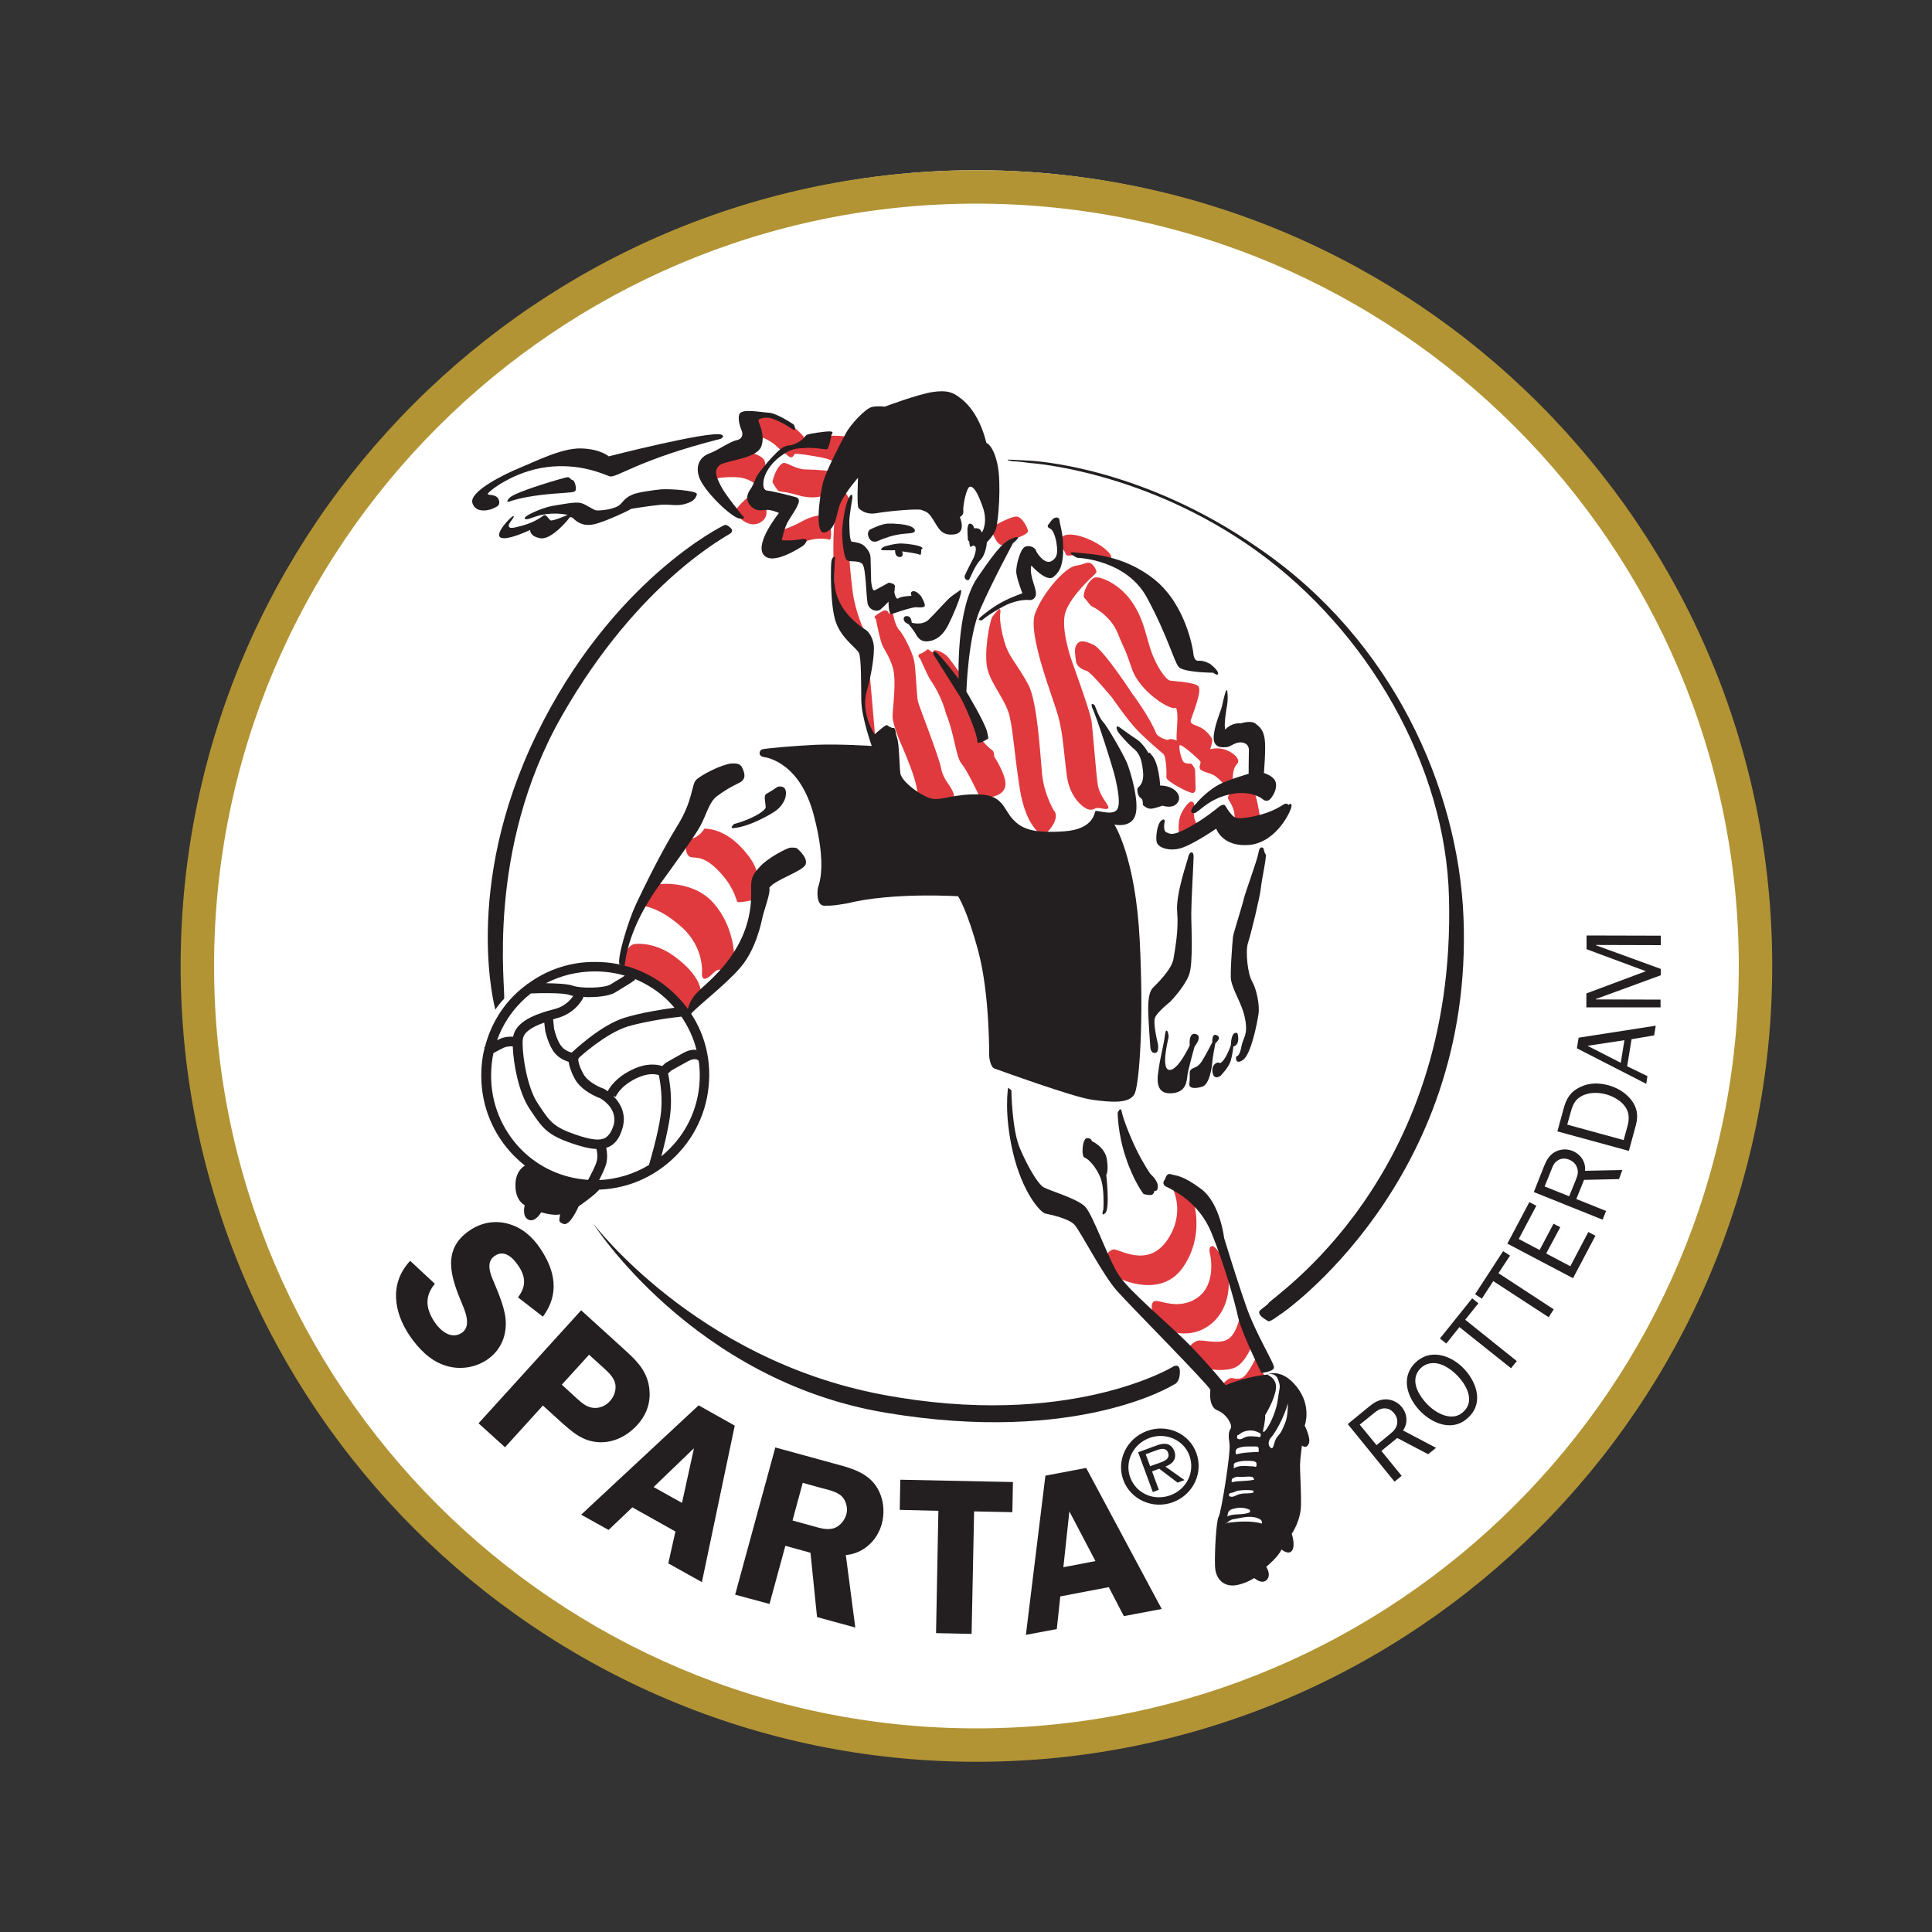 <?xml version="1.0" encoding="utf-8"?>
<!-- Generator: Adobe Illustrator 27.6.1, SVG Export Plug-In . SVG Version: 6.00 Build 0)  -->
<svg width="60" height="60" version="1.1" id="Laag_1" xmlns="http://www.w3.org/2000/svg" xmlns:xlink="http://www.w3.org/1999/xlink" x="0px" y="0px"
	 viewBox="0 0 1000 1000" style="enable-background:new 0 0 1000 1000;" xml:space="preserve">
<rect x="0" y="0" width="1000" height="1000" fill="#333333" stroke="none"/>
<style type="text/css">
	.st0{fill:#FFFFFF;}
	.st1{fill:#B29435;}
	.st2{fill:#231F20;}
	.st3{fill:#E03A3E;}
	.st4{fill:none;}
</style>
<circle class="st0" cx="505.5" cy="492" r="403.9"/>
<g>
	<path class="st1" d="M505.4,911.9C278.3,911.9,93.5,727.1,93.5,500c0-227.1,184.8-411.9,411.9-411.9
		c227.1,0,411.9,184.8,411.9,411.9C917.3,727.1,732.6,911.9,505.4,911.9 M505.4,105.4c-217.6,0-394.6,177-394.6,394.6
		s177,394.6,394.6,394.6c217.6,0,394.6-177,394.6-394.6S723,105.4,505.4,105.4"/>
	<path class="st0" d="M364,556.9c0,31.6-25.6,57.2-57.2,57.2c-31.6,0-57.2-25.6-57.2-57.2c0-31.6,25.6-57.2,57.2-57.2
		C338.4,499.7,364,525.3,364,556.9"/>
	<path class="st0" d="M749.9,483.9c0,136.1-110.7,246.4-247.3,246.4S255.3,620,255.3,483.9c0-136.1,110.7-246.4,247.3-246.4
		S749.9,347.8,749.9,483.9"/>
	<polygon class="st0" points="619.6,706.3 647.7,690.1 661.3,711.3 633.2,721.2 	"/>
	<polygon class="st0" points="251.5,262.8 249.5,255.2 262.1,246.3 281.3,238.7 299.1,238 314,240.7 370.9,224.8 385.1,223.5 
		390.7,214.2 410.6,220.8 416.5,227.8 435.4,229.8 424.8,268.1 403.3,276.4 381.5,267.5 370.6,257.9 353.7,260.5 325.9,261.2 
		304.1,269.5 295.2,265.8 283.2,272.4 260.4,274.7 261.7,271.4 	"/>
	<path class="st2" d="M268.1,671.5c4.3-5.6,4.1-10.7,0.1-16.5c-2.8-4.1-7.2-8.4-12.2-4.9c-4.8,3.2-2.1,9.7-0.2,13.9
		c2.5,6.1,6,14.2,6,20.8c0.1,7.7-3.2,14.6-9.7,19c-6.4,4.3-14.6,5.4-21.9,2.9c-7.7-2.5-13.7-8.8-18.2-15.4
		c-8.3-12.3-10.5-27.1,0.3-38.7l12.8,11.9c-5.6,6.6-4.6,13.1-0.1,19.9c3,4.4,8.5,9.1,14,5.5c5.4-3.7,1.5-11.8-0.4-16.4
		c-5.5-13.3-9.7-27.1,4.6-36.7c6.1-4.1,13.1-5.3,20.1-3.3c7.2,2.1,12.4,6.8,16.4,12.8c7.7,11.5,10,23.5,1.3,35.2L268.1,671.5z"/>
	<path class="st2" d="M261.4,749.1l-13.7-12.4l53.1-58.5l22,20c5.7,5.2,10.9,9.9,12.8,17.7c1.8,8-0.1,15.4-5.6,21.5
		c-5,5.6-12.1,9.4-19.8,9.1c-8.8-0.4-14.1-5.4-20.4-11l-8.8-8L261.4,749.1z M298.4,723.7c3.2,2.9,6,5.4,10.7,5
		c2.6-0.3,4.9-1.6,6.6-3.5c2.1-2.3,3.3-5.5,2.8-8.7c-0.7-3.6-3.5-6.1-6-8.4l-7.6-6.9l-14.1,15.5L298.4,723.7z"/>
	<path class="st2" d="M363.3,818.9l-17.4-9.7l3.7-16.5l-22.3-12.5l-12.3,11.7l-14.2-7.9l60.8-56.6l18.7,10.5L363.3,818.9z
		 M353,777.9l6.2-28.3l-20.9,20.1L353,777.9z"/>
	<path class="st2" d="M398.3,830.2l-17.8-4.8l20.8-76.2l32.1,8.8c6.8,1.8,13.6,3.8,18.5,9.2c5.1,5.8,6.5,14.2,4.5,21.6
		c-2.4,8.7-9.6,15.3-18.6,16.1l4.9,37.5l-19.8-5.4l-3.4-33.3l-13-3.6L398.3,830.2z M410.2,787l9.8,2.7c3.7,1,7.6,2.4,11.3,1.4
		c3.4-1,5.9-4.1,6.8-7.4c0.8-3-0.1-6.7-2.2-9c-2.5-2.7-7.7-3.7-11.1-4.6l-9.3-2.6L410.2,787z"/>
	<polygon class="st2" points="524,782.7 504.2,782.3 502.9,845.7 484.5,845.3 485.7,782 465.7,781.5 466,765.9 524.3,767.1 	"/>
	<path class="st2" d="M601.3,832.8l-19.6,3.7l-7.8-15l-25.1,4.8l-1.8,16.9l-16,3l10.1-82.4l21.1-4L601.3,832.8z M567,808l-13.5-25.7
		l-3.1,28.9L567,808z"/>
	<path class="st2" d="M739.2,752.7l-16-8.4l-8.2,6.7l10.5,12.9l-3.7,3l-24.2-29.8l11.1-9.1c2.4-2,5-3.6,8.3-3.7
		c3.2-0.1,6.4,1.4,8.5,3.9c2.9,3.5,3.4,8.4,0.7,12.2l17.1,9L739.2,752.7z M719.4,742.3c2-1.6,3.5-3.1,3.8-5.8
		c0.2-1.9-0.5-3.7-1.7-5.1c-1.4-1.7-3.2-2.6-5.4-2.4c-2,0.2-3.3,1.1-4.9,2.4l-7.4,6l8.7,10.6L719.4,742.3z"/>
	<path class="st2" d="M735.6,730.9c-6.8-6.7-11-17.4-3.3-25.3c7.5-7.7,18.1-4.4,24.8,2.2c6.7,6.6,11.1,17.6,3.4,25.4
		C752.9,741.1,742.5,737.6,735.6,730.9 M753.9,711.6c-2.4-2.4-5.7-4.8-9.1-5.7c-3.4-0.9-7-0.2-9.5,2.3c-6,6.1-1,14.2,3.9,19.1
		c4.7,4.6,13,8.9,18.6,3.1C763.6,724.6,758.6,716.2,753.9,711.6"/>
	<polygon class="st2" points="782.1,708.2 755.4,686.9 748.6,695.4 745.3,692.8 762,672 765.2,674.6 758.4,683.1 785.1,704.5 	"/>
	<polygon class="st2" points="801.6,681.8 772.9,663.1 767,672.2 763.5,669.9 778,647.6 781.6,649.9 775.6,659 804.2,677.7 	"/>
	<polygon class="st2" points="825.8,639.6 814.2,661.6 780.2,643.7 791.6,622.2 795.2,624.1 786.1,641.3 796.9,647 804.1,633.4 
		807.6,635.2 800.3,648.8 812.8,655.4 822.1,637.7 	"/>
	<path class="st2" d="M838,610.3l-18.1,0.4l-4,9.9l15.4,6.2l-1.8,4.5L793.9,617l5.3-13.4c1.2-2.9,2.6-5.6,5.4-7.2
		c2.8-1.7,6.3-1.9,9.3-0.7c4.2,1.7,7,5.7,6.5,10.3l19.3-0.4L838,610.3z M815.6,610.8c1-2.4,1.6-4.4,0.5-6.9c-0.7-1.7-2.2-3-4-3.7
		c-2.1-0.8-4.1-0.7-5.9,0.5c-1.7,1.1-2.4,2.6-3.1,4.5l-3.6,8.9l12.7,5.1L815.6,610.8z"/>
	<path class="st2" d="M806.1,585.6l3.2-11.7c1.4-5.3,3.6-8.9,8.7-11.3c4.6-2.2,9.6-2.2,14.4-0.9c4.5,1.2,8.7,3.7,11.7,7.3
		c3.3,4.1,4,8.4,2.6,13.5l-3.6,13.2L806.1,585.6z M842.3,583.2c1.2-4.3,1.1-7.9-1.9-11.4c-2.3-2.6-5.9-4.5-9.2-5.4
		c-3.8-1-8-1.1-11.7,0.5c-3.9,1.7-5.3,4.5-6.4,8.4l-1.9,6.8l29.2,8L842.3,583.2z"/>
	<path class="st2" d="M856.2,535.9l-11.7,2l-2.3,14l10.5,5.1l-0.6,4l-35.9-18.4l0.9-5.5l39.9-6.2L856.2,535.9z M821.7,541.3
		l17.2,8.8l1.9-11.7L821.7,541.3z"/>
	<polygon class="st2" points="859.5,517.4 859.5,521.4 821.1,521.4 821.1,514.2 851.9,502.7 821.2,491.3 821.2,484.2 859.6,484.3 
		859.6,489.2 826.1,489.1 826.1,489.3 859.6,501.5 859.6,504.8 826,517.1 826,517.3 	"/>
	<path class="st3" d="M561.3,309.5c1.5,1.5,2.9,3.9,3.9,4.4c1,0.4,9.8,4.9,13.4,14c3.6,9.1,3.1,6,7.2,18.1
		c4,12.1,20.6,22.3,22.9,20.3c1.7,3.5-0.2,14.2,0.4,17c-3.9-1.5-4.5-0.3-4.5-0.3s-3.6-0.4-6-3c-3.5-9-12.5-20.9-12.5-20.9
		s-14.8-22.7-20-25.3c-5.3-2.6-7.5-2.3-8.9-0.1c-1.4,2.2-0.6,5.5-0.3,8.4c0.2,2.8,3.4,4.6,5.5,5.1c2.1,0.5,13.2,13.9,13.2,13.9
		s8.2,11.9,13.1,16.9c4.9,5,11.8,10.9,13.4,12.2c1.6,1.4,1.8,10.2,1.6,12.2c-0.1,2,12.1,8.4,13.8,8c1.8-0.3,1.3-3.2,1.3-3.2
		s-0.1-6.4-0.2-8.3c-0.1-1.9-2.1-3.7-2.1-3.7s-3.1,0.4-4.1-1.1c-1-1.5-2.4-6.9-1.8-8.3c0.5-1.3,10.2,7.4,10.7,8.3
		c0.5,0.9-0.7,2.1-0.3,3.6s4.5,2.2,7,3.4c2.4,1.2,5.3,4.7,5.3,4.7l3.8,4.1c0,0-1.6,1.9-1.5,3.2c0.1,1.3,3.4,4,3.5,10.3
		c0.1,6.3,13.2,0.2,13.2,0.2s-1.9-12.5-3.3-13.7c-1.4-1.1-10.9-6.5-10.9-6.5s-0.3-5.6,2.1-7.8c2.4-2.3-1.6-6-5.8-7.5
		c-4.2-1.5-8-0.3-8-0.3s1.1-3.5,1.1-4.5c0-1-1.6-3.7-4.8-6c-3.2-2.2-7.1-2-6.3-4.7c0.8-2.7,6.1-15.4,3.8-17.5
		c-2.2-2-12.4-2.5-14.5-2.8c-2.2-0.3-7.5-7.6-10.4-16.9c-2.9-9.3-3.8-15.9-9.8-24.4c-6-8.5-15.5-12.7-18.7-12.1
		C563.4,299.7,559.8,308,561.3,309.5"/>
	<path class="st3" d="M610.2,431.3l9.4-4.6c0,0-2-2.5-1.6-6.6c0.4-4.1,0.1-4.9-1.3-5.2c-1.4-0.3-4.6,4.1-5.8,7.5
		C609.6,425.9,610.2,431.3,610.2,431.3"/>
	<path class="st3" d="M555.9,287.2c0,0-3.9,1.1-4.3-0.4c-0.4-1.5-1.8-3-1.8-3l-0.4-5.6c0,0,2.1-3.4,11.8,0
		c9.7,3.5,15.1,9.4,13.8,10.6C573.8,289.9,555.9,287.2,555.9,287.2"/>
	<path class="st3" d="M526.5,267.4c2.7,0.5,5.3,5.5,5.6,7.4c0.2,1.9-7.1,4.1-7.1,4.1l-5.7,3.1c0,0-2,1-4.1-3c-2.1-4-1.6-3.7-1.6-3.7
		l1.4-3.4C515,271.9,523.8,266.9,526.5,267.4"/>
	<path class="st3" d="M538.2,431.3c0,0-7.3-4.3-10.3-22.7c-2.9-18.4-3.4-29.4-5.3-37.7c-1.8-8.3-9.5-16.5-11.5-24.6
		c-2-8,1.1-24.8,2.5-27c1.5-2.1,3.2-3.8,3.2-3.8s1.5-1.3,0.9,2.2c-0.6,3.5,1.4,13.4,3.6,18.4c2.1,5,6.3,9.5,11,18.4
		c4.7,8.8,6.1,36.2,7.1,46.4c1,10.1,6,18.5,6,18.5s2,1.7,0.7,5.2c-1.2,3.6-4.6,6.7-4.6,6.7H538.2z"/>
	<path class="st3" d="M476.3,338.4c-1.1,0.2-1.2,1.5-0.5,1.9c0.7,0.4,3.7,8.6,6.1,12.1c2.4,3.5,6,10,7.8,17.1
		c4.3,10.3,5,22.3,8,25.8c3,3.5,9,16.4,9,16.4l6.4,0.8c0,0,6.8-0.8,7.3-6.1c0.5-5.3-5.8-14.8-5.8-14.8s0.2-2.7-1.4-3.6
		c-1.6-0.9-4.8-4.7-4.8-4.7l-11.9-30.7l0.6-4c0,0-2.5-3.2-5.6-7.5c-3.1-4.3-9.2-5.5-8.3-3.8c0.9,1.7-2.9-1.3-2.9-1.3
		S477.4,338.2,476.3,338.4"/>
	<path class="st3" d="M439.7,289.8l-3.1-17.7l2.9-14l-2.1-3.7c0,0-2.6,3.7-4.5,10c-2,6.3-1.5,24.1-1.5,24.1l0.6,17
		c0,0,2.5,10.3,5.6,13.2c3.1,2.9,9.6,7.5,9.6,7.5s-4.6-9.5-6-20.9C439.9,294,439.7,289.8,439.7,289.8"/>
	<polygon class="st3" points="453.1,382.7 450.2,349.1 446.6,361.8 448.7,374.1 	"/>
	<path class="st3" d="M487,397.2c-1-5.4-11-31-11.8-33.8c-0.8-2.7-1.1-17.3-2.1-21.7c-1-4.4-5.4-13.2-7.6-15.5
		c-2.3-2.3-3.5-9.4-3.5-9.4l-2,0.8c0,0,0.1-0.4-0.6-1.2c-0.7-0.8-2.2-0.3-2.2-0.3s-3.2,1.8-4.2,2.7c-0.9,0.9,0.3,1.5,0.3,1.5
		s1.5,7.5,2.7,11.7c1.1,4.1,4,6.5,6.1,13.5c2.1,7-0.2,21.8-0.1,25.4c0,3.6,3.5,12.1,3.5,12.1s2.8,6.2,5.9,14.4
		c3.1,8.2,3.6,13.3,3.6,13.3l9,3.7l9.7-1.5c0,0,0.7-1.2-1.3-4.7C490.5,404.9,488,402.6,487,397.2"/>
	<path class="st3" d="M382.5,267.7c0,0,5,5.6,10.5,3c5.4-2.6,3.4-7.8,3.4-7.8l-3.7-11.3l3.2-10.5c0,0,1-2.9-2.3-4.8
		c-3.3-1.9-4.5-1.7-4.5-1.7s3.7-7.8,4.7-8.2c1-0.3,6.2,2.5,8.3,4.7c2.1,2.2,3.6,2.7,3.6,2.7s1.2,1.7,3,2.7c1.8,1,2.3-1.7,2.9-1.6
		c0.6,0.1,1.2-0.3,10.4,1.3c9.2,1.5,9.2,2.9,9.2,2.9l-1.5,4.7c0,0-7.4-0.8-12.4-0.8c-5,0-9.2-3.2-11.3-3.4c-2.1-0.2-4.4,4.5-4.4,4.5
		s-2.2,4.9-1.6,5.8c0.5,0.9,1.7,2.9,2.7,4c1.1,1,2.1,0,10.3,2.4c8.1,2.4,13,0.3,13,0.3l-1.4,10.2c0,0-3.8-0.1-9.4,3
		c-5.6,3.1-10.6,4.6-10.6,4.6l-1,6.1c0,0,7.3,2.4,12.7,0c5.5-2.4,11.5-1.7,13-1.2c1.5,0.4,0.6-7.3,0.6-7.3l7.7-46.1
		c0,0-5.4-0.7-8.3-0.2c-2.8,0.5-12.2,2.6-13,0.9c-0.8-1.7-5.7-5.8-5.7-5.8l-11.4-5.8l-8.6,0.4l-3.2,13.2l-18.9,10.7l1.7,8.5
		c0,0,3.9-1.1,10.8-0.8c6.9,0.3,10,3.7,10,3.7s-0.5,4.6-3.5,6.5c-3,1.9-7,7-7,7L382.5,267.7z"/>
	<path class="st3" d="M322.7,500.7l15.4,7.2l17.6,16l7-10c0,0,1.2-8.1-13.8-19c-9.7-7.1-18.9-6.6-20.8-6.2c-2.3,0.5-4.4,4-4.4,4
		L322.7,500.7z"/>
	<path class="st3" d="M333,469c0,0,8.1,0.3,20.1,11.1c11.9,10.9,10.2,24.3,10.2,24.3s-0.1,5.2,5.4-0.3c3.3-3.5,5-1.8,5-1.8l6.3-7.4
		c0,0,0.1-15.4-10.8-27.6c-10.9-12.2-28.9-9.6-28.9-9.6L333,469z"/>
	<path class="st3" d="M354.9,437.5c0,0-0.3,4.3,1.9,5.8c2.1,1.5,6.1-1.6,14.6,6.9c8.5,8.5,9.6,15.6,10.2,16.5
		c0.5,0.9,8.4-0.9,8.4-0.9l1.7-13.9c0,0,0.2-4.9-8.9-14.2c-9.2-9.3-18.2-8.8-18.2-8.8s-2.8,4.9-7.7,5.4
		C351.9,435,354.9,437.5,354.9,437.5"/>
	<path class="st3" d="M607.5,689.5c0,0,11.8,3.7,21.3-6c9.4-9.7,6.9-23.4,6.9-23.4l-3.2-9.5c0,0-3.6-6.3-5.4-5.6
		c-1.8,0.7-0.8,4-0.8,4s3.7,15.4-6.4,22.6c-10.1,7.1-20.2,0.7-22.5,1.9c-2.3,1.2-0.8,6.1-0.8,6.1L607.5,689.5z"/>
	<path class="st3" d="M572.9,649.6c0,0,0.7-2.2,3.3-2.9c2.6-0.7,17.5,10.1,27.8-4.6c10.3-14.8,2.5-27.9,2.5-27.9l11.2,7.6
		c0,0,6.1,17.8-5.5,34.3c-11.6,16.5-33.3,5.4-33.3,5.4L572.9,649.6z"/>
	<path class="st3" d="M619.7,694c2.6-0.8,10,1.8,15.1-0.4c5.1-2.2,6.9-11.9,6.9-11.9l6.2,15c0,0-3.3,8.5-8.4,11
		c-5.1,2.5-14.1,0.9-14.1,0.9l-9.8-11.6C615.6,697.1,617.2,694.9,619.7,694"/>
	<path class="st3" d="M636.4,713.5c1.6-0.8,3.5,0.9,6.4-0.3c2.9-1.2,7-9.9,7-9.9l4.6,8.6l-20,5.6l-1.2-1.4
		C633.2,716.1,634.7,714.3,636.4,713.5"/>
	<path class="st2" d="M255.4,263.1c-1.4,0.8-9.2,3.1-10.9-2.8c-1.7-5.9,16.4-14.8,24.4-18.1c7.9-3.2,21.7-10.3,31.7-10.1
		c10,0.2,14.5,4.1,14.5,4.1s51.1-13.1,58.1-11.3c2.4,0.8-0.1,2.2-0.1,2.2c-43.8,11.1-54.1,20.7-57.7,19.4
		c-3.6-1.3-15.6-6.9-32.6-4.7c-17,2.2-30.1,12.6-30.3,13.8c-0.2,1.2,5.2-0.5,5.9,4C258.7,262,256.8,262.3,255.4,263.1"/>
	<path class="st2" d="M279.9,256.2c9.9-1.2,15.9-1,17.5-1.8c1.6-0.8,0-5.9-1-5.9c-1,0-1.3-1.6-2.7-1.5c-1.4,0.1-27.1,7.5-30,10.7
		c-2.9,3.2,0.8,1.6,0.8,1.6S269.9,257.4,279.9,256.2"/>
	<path class="st2" d="M265.8,267.1c-0.7-0.4-9.8,8.8-6.9,11c3,2.2,15.5-3.8,15.5-3.8s-0.3,3.4,5.4,4.3c5.8,0.9,14.5-10,14.5-10
		s0.6-1.9,2.4-0.3c1.7,1.6,4.7,4.3,10.6,3.1c5.9-1.2,20.8-8.4,19.2-8c-1.7,0.3,9.5-1.6,15.1-2.1c5.7-0.5,8.9,1,13.8-0.7
		c3.5-1.1,4.9-2.8,5.3-4.8c0.4-1.9-14.7-2.9-18.7-2.5c-4,0.4-11.8,1.5-14.4,2.6c-2.6,1.1-3.7,1.9-6.2,4.8c-2.5,3-10.5,3.6-12.5,3.5
		c-1.9-0.1-5.6-3.3-8.5-3.9c-2.9-0.6-9.3,0.7-14.7,1.6c-5.4,1-15.5,5.5-14,6.6c1.5,1.1,4.9-1.7,11.1-2.4c6.2-0.8,11,0.4,11,0.4
		s-7.9,3.5-8.9,2.8c-1-0.7-2.3-3.5-3.7-2.4c-1.4,1-4.4,3.3-10.3,5c-5.9,1.7-7.5,1.8-7.6,0.1C263.4,270.4,266.6,267.6,265.8,267.1"/>
	<path class="st2" d="M410.9,219.8c0,0,2.1,4.4-1.3,2c-3.4-2.5-9.8-5.5-11.9-5.6c-2.2-0.1-4,0.2-5,1c-0.9,0.8,3.7,7,1.4,13.7
		c-2.3,6.8-19,7.3-21.9,10.1c-3,2.8-1.1,6.5,1,10.7c2.1,4.2,10.9,15,10.9,15s3,2.2-1.3,1.7c-4.3-0.5-18.8-14.6-21-21.6
		c-2.2-7,1.6-10.8,5.6-12.2c4-1.4,10-5.9,14-6.8c4-0.9,2.6-4.7,2.6-4.7s-2.4-5.1-1.4-8.5c1-3.4,10.7-1.2,15.2-1
		C402.2,213.8,410.9,219.8,410.9,219.8"/>
	<path class="st2" d="M427.9,232.6c1.2,0,2.5-7.7,2.5-7.7s1.6-1.5-0.8-1.6c-2.4-0.1-11.1,1.2-12.1,1.8c-0.9,0.5-1.3,2.4-5.3,4.3
		c-4,1.9-3.1,0.4-6.6,2c-3.5,1.6-13.2,13.2-14.3,15.9c-1.1,2.7-1.9,4.6-3,6.1c-1.1,1.5-2.9,4.9,0.1,8.3c3,3.4,6.1,2.3,8.5,2.2
		c2.4-0.1,6.3,1.6,6.3,1.6s-12.6,15.6-8,21.6c4.6,6,19.1-3.8,20.3-4.5c1.2-0.8,4.3-4.5-1.1-3.5c-5.4,1-9.7,0.5-9.7,0.5
		s1.1-6.5,3.6-10.4c2.4-3.9,3.6-5.4,4.6-7.8c1.1-2.4,0.8-3.6-1.4-4.2c-2.2-0.6-11.6-3-14-3.2c-2.4-0.1-2.7-2.5-2.2-5.6
		c0.6-3.1,3-8,8.5-12.1c5.5-4.1,8.1-4.2,12.7-4.4C421,231.5,426.7,232.6,427.9,232.6"/>
	<path class="st2" d="M444.1,247.3c0,0-5.9,6.7-8.7,12.3c-2.8,5.6-2,13.7-8.1,15.9c-6.1,2.2-3-18.9-1.4-25.4
		c1.6-6.5,9.5-21.2,11.9-25.8c2.4-4.6,10.3-13.1,13.7-13.7c3.3-0.6,6.4-0.1,6.4-0.1s17.3-6.5,24.9-7.6c7.6-1.1,10.5,0.2,14.2,3.1
		c10.4,7.6,13.5,23.2,13.5,23.2s3.6,1,5.8,11.2c2.1,10.1,0.4,29.8-0.8,33.4c-1.3,3.6-4.7,6.9-4.7,6.9s-0.4,6.2-3.4,9.2
		c-3,3-5.3,9.8-6,10.3c-0.7,0.5-2.6-0.6-2-2.3c0.6-1.7,4.6-9.3,4.6-9.3s1.9-4.6,0.7-5.8c-1.2-1.1-2.3,0.8-2.6,0.1
		c-0.3-0.7-0.4-2.6-0.4-2.6l-0.7-0.7c0,0-0.5-5.4-0.1-6.9c0.4-1.5,0.6-1.9,1.8-1.5c1.2,0.4,1.5,2.3,1.5,2.3s0.7-0.3,2.2,0.1
		c1.4,0.4,1.8,2.1,1.8,2.1s3.3-4.9,0.6-12.9c-2.8-8-4.8-11-6.7-10.9c-1.9,0.1-3.8,10.2-3.5,12.5c0.3,2.4-1.8,3.2-1.8,3.2
		s3.7,8.2-2.9,9c-6.6,0.8-8-3-10.9-7.6c-2.8-4.6-4-4.1-5.9-5c-1.9-0.9-17.6,0.6-23.3,1.6c-5.7,1-8.4-1.7-9.4-2.6
		C443.4,262.1,444.1,247.3,444.1,247.3"/>
	<path class="st2" d="M471.9,322.3c0,0,5.3,1.7,8.8-1.6c3.4-3.3,9.5-10.2,11.1-11.5c1.6-1.3,4.6-3.3,4.6-3.3s1.8-2,0.8,1.9
		c-1,3.9-3.8,10.4-6.2,15.3c-2.4,4.9-5.6,8.1-10.3,8.8c-4.7,0.7-6.1-2.8-7.1-4.4c-1-1.6-3.3-4.4-3.3-4.4s-2.2-0.8-2.5-2.3
		c-0.3-1.4,0.6-2.2,2.3-1.8C471.8,319.4,471.9,322.3,471.9,322.3"/>
	<path class="st2" d="M474.2,314.3c1.7,0.1,3.3,0.3,4.3-0.4c0.9-0.8-1.7-5.2-1.7-5.2s-2.3-3-4.2-2.7c-1.9,0.3-0.8,2.4-0.8,2.4
		s-5.5,0.2-6.8,1.3c-1.4,1-2.1-3.2-2.1-3.2s0.2-1.2,0.3-2.9c0.2-1.7-3.2-2-3.2-2s-5.6,3.1-7.2,3.9c-1.6,0.8-1.9-4.9-1.9-4.9
		s-0.2-9.3-0.3-11.9c-0.1-2.6-1.6-4.5-3.1-6c-1.5-1.6-5.1-2.2-6.5-2.3c-1.4-0.2-1.3-7.3-1.4-10.2c-0.1-2.9,1.6-12.5,1.6-12.5
		s0.1-3.8-1.9,0.1c-2,3.9-3.6,14.5-3.4,19.2c0.2,4.7,1,11.4,2.3,12.8c1.3,1.4,6.2-0.1,8.2,2.2c2,2.3,1.8,18.3,2.9,21.1
		c1.1,2.8,4.7,3.8,6.5,2.3c1.8-1.5,4.1-4,4.1-4s-0.1,6.9,1.7,6.4C463.3,317.2,472.5,314.1,474.2,314.3"/>
	<path class="st2" d="M449.8,278.5c1.6,3,4.6,1.5,4.6,1.5s4.7-2.1,8.9-3c4.3-0.9,5.7-0.7,8.5-1.1c2.8-0.4,2-2.5-0.6-3.5
		c-2.7-1.1-8.2-1.5-11.7-1.4c-3.6,0.2-9.2,3.1-9.2,3.1S448.3,275.5,449.8,278.5"/>
	<path class="st2" d="M457.7,282.9c0,0-3.5,1.8-0.4,1.9c3.1,0.1,6,0,6,0s-0.3,3.4,2.3,3.5c2.6,0.1,1.3-2.9,1.3-2.9s8.1,1,9.1,1.7
		c1,0.7,0.8-2.7,0.8-2.7s1.4-0.3,0.2-1.2c-1.2-0.9-6.8-1.8-10.3-1.9C463.1,281.2,457.7,282.9,457.7,282.9"/>
	<path class="st2" d="M543.5,273.6c2.4,1.1,3.4,7.2,3.6,9.6c0.1,2.4,0.5,5.4-3,7.3c-3.5,1.8-7.6-4.4-7.9-5.6c-0.3-1.2-3-3-5.6-1.9
		c-2.6,1.1-4.6,9.5-4.6,12.6c-0.1,3.1,3.2,11.5,3.2,11.5s-5.2,1.7-10.5,4.5c-5.3,2.9-9.3,6.2-11.3,7.9c-2.1,1.8,0.8,1.6,0.8,1.6
		s3.2-3,11.1-7.2c7.9-4.2,13.7-3.3,13.7-3.3s3.1,0.1,3.2-3.3c0.1-3.3-3.6-9.6-2.4-14.6c0,0,7.8,8.9,11.5,5.9c3.7-3,5.1-7.1,5-15.2
		c-0.1-8.1-1.8-12.1-1.9-14c-0.1-1.9-2-1.8-3.1-1c-1.2,0.8-2.3,2.7-2.3,2.7S541.1,272.5,543.5,273.6"/>
	<path class="st2" d="M524.3,281.2c0,0,5.5-4.5,0.6-2.9c-4.9,1.7-7.9,4.4-19,20.7c-11.2,16.2-9.7,52.4-9.7,52.4s-9.9-13.1-12.1-14
		c-2.2-0.9-0.6,1.9-0.6,1.9s11.1,17.6,13.4,21.3c2.3,3.7,9.3,19.8,9,23.6c1,1.1,5.2-1.7,5.2-1.7s1,1.1-0.2-3.8
		c-1.2-4.9-10.7-20.7-10.7-20.7s0.8-28.6,7.3-43C513.8,300.7,524.3,281.2,524.3,281.2"/>
	<path class="st2" d="M557.5,288.7c0,0-7-3.5-0.6-2.7c6.4,0.8,24,0.6,40.7,14c16.7,13.4,20,37.5,20,37.5s0.1,4.8,2.7,4.5
		c2.7-0.3,6,1.6,6,1.6s4.1,3.1,4.2,4.9c0.1,1.7-2.6-0.3-2.6-0.3s-15.3-0.1-17.8-3c-2.5-2.9-5.5-15.5-16.3-35.6
		C583.1,289.4,557.5,288.7,557.5,288.7"/>
	<path class="st2" d="M632.5,365.5c-0.7,2.9-4.4,11-4.3,16.6c0.1,5.5,5.1,4.7,6.9,4.6c1.7-0.1,4.6-3.1,8.2-2.3
		c3.5,0.8,3.2,3.7,3.1,5.6c-0.1,1.9-0.1,10.5-0.1,10.5s-10.3,3-15.2,5.5c-4.8,2.4-10.6,8-11.9,9.9c-2.4,2-3.8,4.8-1.4,5
		c2.4,0.2,6.5-6.8,18.1-9.6c11.6-2.8,17.6,2.3,17.6,2.3s2.2,2.3,4.4-0.5c2.2-2.8,3.5-6.8,1.9-9.3c-1.5-2.5-5.6-3.7-5.6-3.7
		s1.1-12.9,0.4-17.6c-0.7-4.7-2.5-6.2-4.8-8c-2.3-1.8-7.5-0.1-7.5-0.1s-4.5-0.7-8.1,3.2c-0.9-1.9,0.7-11.2,0.7-11.2s0.9-4,0.4-8.1
		C635,354.1,633.1,362.6,632.5,365.5"/>
	<path class="st2" d="M578.3,378.1c-0.5-1.4-0.8-3,1.4-1.5c2.1,1.5,5.4,4,8.7,6.1c3.3,2.1,6.2,7.3,6.2,7.3s0.1-1.3,1.3,0.6
		c4,3.8,4.6,16,4.6,16s4.6-0.2,7.7,2.5c3.1,2.7,2.5,5.9,0,7.6c-2.5,1.7-6.5,0.3-6.5,0.3s-4.2,1.6-6.3,1.6c-2.1-0.1-3.9-2-3.9-2
		s0.4-2.7-1.1-3.6c-1.5-0.9-1.8-3.6-1.7-4.7c0.1-1.1,3.7-1.8,2.9-9.3c-0.8-7.6-2.7-9.9-5.2-11.8C584,385.1,578.8,379.5,578.3,378.1"
		/>
	<path class="st2" d="M630.8,417.7c0,0-7.6,6.4-15.9,10.8c-8.2,4.4-9.2,3.1-11.2,2.3c-1.9-0.9-0.9-5.4-0.9-5.4s0.4-2.4-1.8-0.6
		c-2.1,1.8-2.9,8.7-2.3,11.1c0.6,2.4,5.3,4.7,11.4,3.4c6.1-1.2,19.4-10.4,19.4-10.4s3.2,9.8,17.4,8.4c14.2-1.5,21.7-18.2,21.6-20.2
		c-0.1-2.1-1.6-0.4-1.6-0.4s-0.5-1.2-2.1-0.5c-1.6,0.7-5.5,4.1-15.6,6.3c-10.1,2.2-10.6,0.3-12-1.2c-1.3-1.5-2-2.6-2.9-4.1
		C633.5,415.5,630.8,417.7,630.8,417.7"/>
	<path class="st2" d="M605.7,518.5c0,0,7.3-7.5,9.7-13.8c2.4-6.3,1.1-26.3,1.2-32.1c0-5.9,1.1-24.7,1.2-28.8
		c0.1-4.1-2.3-2.7-2.7-0.5c-0.4,2.2-6.6,19.2-5.8,28.7c0.8,9.5-1,18.6-1.9,24.2c-0.8,5.6-9.1,13.5-10.6,15
		c-1.5,1.5-2.5,4.7-2.5,10.6c0,5.9,1.1,20.1,1.1,20.1s0,3.2,2.4,3.1c2.4-0.1,1.5-4.8,1.5-4.8s-2.7-10.8-1.4-13.6
		C599.1,523.7,605.7,518.5,605.7,518.5"/>
	<path class="st2" d="M651.4,524.8c0.7-4.8-1.1-13-3.3-16.8c-2.3-3.9-3.6-15.6-2.1-20.1c1.5-4.5,6.2-23.8,6.6-28.1
		c0.4-4.3,3.2-16.8,2.5-17.6c-0.7-0.7-1.1-3.1-1.1-3.1s-1.9-2-2.6,2.2c-0.7,4.2-7.1,21.3-7.6,23.9c-0.5,2.6-5.2,17.1-5.6,19.6
		c-0.3,2.6-1.6,19.6-1,22.5c1.1,6.1,5.8,12.1,7.3,20.3c1.5,8.2-1,9.2-1.9,13.9c-0.9,4.6-1.8,5-2.5,5.2c-0.6,0.2-0.9,4.8,3.3,1.9
		C647.6,545.6,650.7,529.6,651.4,524.8"/>
	<path class="st2" d="M603,535.6c0.6-4.9,2.2-0.3,1.8,1.5c-0.4,1.8-4,16.4,0.5,16.7c4.5,0.3,10.5-12.7,10.5-12.7s-0.8-6.9,3.1-5.9
		c3.9,1.1-0.6,6.5-0.6,6.5s-3.1,11.1-3.6,14.3c-0.5,3.2-0.3,9.7-8.9,9.9c-8.6,0.2-6.6-9.2-5.9-13.7
		C600.5,547.8,602.4,540.6,603,535.6"/>
	<path class="st2" d="M615.8,554.7c-0.1,1.1,0.2,3.6-0.2,6.2c-0.3,2.5,2.7,2.7,6.6,1.6c3.9-1.1,5.1-10.2,5.3-13
		c0.2-2.7,1.6-9.6,1.6-9.6s3.5-2.6,0.8-4c-2.8-1.5-2.4,3.5-2.4,3.5s-3.1,6.3-5.7,10.3C619.1,553.6,617,551.9,615.8,554.7"/>
	<path class="st2" d="M631.2,550.3c-0.5-1.1-4.4,0.4-3.6,4.8c0.8,4.4,4.2,1.7,4.2,1.7s4.2-4.3,5.2-7.7c1-3.4,1.4-7.5,1.4-7.5
		c0.6,0.1,3.6-1.1,2.1-6.8c-3.4-1.6-3.4,6.2-3.4,6.2S634,550,631.2,550.3"/>
	<path class="st2" d="M506.8,411.2c-12.5-0.4-18.5,2.9-23.7,2.3c-5.2-0.6-16.5-8.7-17.1-13.3c-0.5-4.6-0.6-15.2-1.6-18
		c-1-2.8-0.7-5.5-1.9-5.4c-1.3,0.1-2.8-1.1-3.4-1.5c-0.7-0.4-6.4,4.8-6.4,4.8s-7.3-10.7-4.1-22.2c3.2-11.5,3.9-20,3.7-23.3
		c-0.2-3.3-2-7.2-4.2-8.6c-2.2-1.4-9.4-6.2-13.3-13.9c-3.9-7.8-3-13.7-2.7-22.3c0.6-2.4-1.1-2-1.7,0.3c-0.5,2.3-0.8,23.2,2.2,31.8
		c3,8.7,10.7,13.4,12,16.1c1.2,2.7,1.1,15.8,1.2,24.5c0.1,8.7,5.4,23.6,5.4,23.6s-16.7-1.1-28.9-0.6c-12.1,0.6-25.4,1.8-27.5,2.3
		c-2.1,0.4-2.4,3.6,0.4,4c2.9,0.4,19.1,3.8,26,30.1c7,26.4,2.6,35.9,2.2,37.5c-0.4,1.6-1,9.4,3.3,9.4c4.3,0,4.9-0.1,11.7-1.2
		c23.7-5.9,57.5-3.7,57.5-3.7s4.8,7.1,10.6,29c5.8,22,5.5,53.7,5.5,53.7s0.4,5.7,2.8,6.5c2.4,0.8,40.7,14.8,50.3,16.1
		c9.6,1.3,20.5,2.5,22.5-3.9c2.1-6.5,4.5-36,2.3-78.9c-2.2-42.9-13.1-59.6-13.1-59.6s8.8,2,10.9-5c2.1-6.9-2.5-22.3-4.4-27
		c-2-4.7-10.4-19.2-12.4-21.2c-2-2-4.2-8.4-4.2-8.4s-2.5-2.6-1.4,1.2c1.9,3.2,11,31.7,12,36.4c1,4.7,3.2,14.1,0.5,16.7
		s-10.2-0.3-10.8,0.3c-0.6,0.7-0.7,9.4-16.2,10.5c-15.5,1-21.6-0.9-26.5-6.2C519.5,419.1,519.3,411.5,506.8,411.2"/>
	<path class="st2" d="M396.7,410.9c1.5-0.8,5.9-3.7,5.9-3.7s4.5-1.2,4.2,3.7c-0.2,4.9-4.7,8.3-4.7,8.3s-1.7,1.6-8.2,4.8
		c-6.5,3.2-10.8,4.2-13.8,4.6c-3.1,0.4-0.1-2.1-0.1-2.1s9.9-2.5,15.3-7.1c1.4-1.6,1-1.4,0.9-2.9
		C396.1,414.8,395.2,411.6,396.7,410.9"/>
	<path class="st2" d="M382.4,405.3c4-1.9,3-4.9,2.2-6.9c-0.8-2-1.4-3.6-6.2-3.2c-4.9,0.5-15.6,5.9-18.1,8.5
		c-2.5,2.6-1.5,10.6-9.8,23.9c-8.3,13.4-17.3,31.9-21.3,40.4c-4,8.5-10.1,28.5-8.5,31.3c1.6,0.3,2.6,0.6,2.6,0.6
		c2.4-21.6,16.8-40.1,19.8-44.3c3-4.2,16.3-22.3,19.5-28.3c3.2-6,4.4-12.1,8.5-15.2C375.1,409.1,378.5,407.2,382.4,405.3"/>
	<path class="st2" d="M355.8,523.3c0,0,0.6-4.5,4.2-8.7c3.6-4.1,13-10.6,20.5-22.8c7.5-12.1,8.5-23.5,8.3-30.7
		c-0.2-7.1,0.7-8.2,4.6-12.6c4-4.4,13.4-9.3,15.4-9.7c2-0.3,3.6,0.2,3.6,0.2s5.9,4.7,4.6,8.4c-1.4,3.6-15.9,7.9-18.8,12.1
		c0.8,2.5-2.8,11.8-3.5,15.1c-0.7,3.2-3.4,16.7-11.4,26.1c-8,9.4-24.6,21.9-25.9,24.5L355.8,523.3z"/>
	<path class="st4" d="M314,616.4c32.5-1.5,57.6-29.1,56-61.6c-1.5-32.5-29.1-57.6-61.6-56c-32.5,1.5-61.1,27.7-59.6,60.2
		C250.4,591.5,281.6,617.9,314,616.4"/>
	<path class="st2" d="M271.6,623.8c0,0-1.6,5.8,1.9,7.5c3.5,1.7,6.6-3.8,6.6-3.8s6.8,2,9.7,1c0.1,2.6-1.5,3.9,1.9,5
		c3.4,1.2,7.8-9.1,7.8-9.1s8.9-6.1,10.7-8.8c-35.9-7.8-38.1-12.5-38.1-12.5s-5.4,2.3-5.3,10.4C266.7,621.6,271.6,623.8,271.6,623.8"
		/>
	<path class="st2" d="M561.4,599.2c-1.9-0.6-1.2-10,1.2-10.1c2.4-0.1,2.5,1.5,2.5,1.5s6.8,3,7.8,9.4c1,6.4-0.3,8.1-0.3,8.1
		s2,17.5-0.5,19.8c-2.5,2.3-1-1.9-1-1.9s0.7-10.8-1.5-16.4C567.4,604.1,563.4,599.8,561.4,599.2"/>
	<path class="st2" d="M591.9,618c0,0,3.4,1,4.5,0.3c1.2-0.8,1.1-2,1.1-2s1.7,0.9,1.8-2.2c0.1-3.1-3.9-6.5-3.9-6.5s-3.8-5.5-7.5-13.2
		c-3.7-7.7-6.7-15.9-7.3-19c-0.6-3.1-2.1,0.6-2.1,0.6s0,10.7,4.2,23.1C586.8,611.6,591.9,618,591.9,618"/>
	<path class="st2" d="M603.8,614.3c-3.2-1.5-0.7-4-0.7-4s0.6-3.4,3-2.5c2.4,0.8,5.7,0.2,15.6,7.6c9.9,7.4,11.9,25.4,11.9,25.4
		s5.9,19.5,11.2,34.7c5.2,15.2,15,30.3,14.6,32.4c-0.4,2.2-6.5,2.7-6.5,2.7s-10.3-20.7-12.1-29c-1.8-8.3-7.2-27.3-13.7-43.4
		C620.6,622.1,607,615.9,603.8,614.3"/>
	<path class="st2" d="M671.1,717.7c-8.1-10.1-15.3-6.2-15.3-6.2s-10.4,0.8-21.4,5.5c0,0-8.4-10.3-18.6-20.8
		c-10.3-10.5-31.1-27.6-36.7-36.2c-5.6-8.5-13.4-31.5-17.6-35.6c-4.2-4.1-18.5-8.2-21.4-9.9c-2.9-1.8-7.9-10.1-12.1-19.9
		c-4.3-9.8-4.5-30.3-4.5-30.3l-1.7-1.3c0,0-2.3,13,2.5,33.5c4.8,20.5,14.1,31,16.7,31.6c2.6,0.6,12.3,2.5,15.3,6
		c3,3.4,14.5,25.8,21.8,34c7.3,8.2,47.1,48.3,48.4,51.3c0,0-1.3,8.6,3.6,10.6c4.9,1.9,8,7.7,6.9,9.4c-1.1,1.7-1.3,3.6-0.6,7.9
		c0.7,4.3-4.3,35.7-5.6,37.7c-1.3,2-2.2,18.9-1.9,25.8c0.3,6.9,4.8,10.3,10,9.8c5.2-0.5,10.3-3.8,10.3-3.8s4,3.6,6.5,0.9
		c2.5-2.7-0.3-6.7-0.3-6.7s6.4-5.3,7.9-9c0,0,3.7,3.2,5.5,0.5c1.8-2.7-0.2-8.6-0.2-8.6s4.7-6.7,4.8-15c0.1-8.3-0.6-17.4-0.5-20.9
		c0.1-3.6,1-9.8,1-9.8s2.2,2,3.5-0.9c1.3-2.9-2.1-9.4-2.1-9.4S679.2,727.8,671.1,717.7"/>
	<path class="st0" d="M655.8,711.5c0,0,5.3,1.7,4.6,7.4c-0.7,5.8-5.6,13.6-5.6,13.6c0.3,2.1-0.9,7.2-0.9,7.2s-0.8,3.4,1.7-0.1
		c2.4-3.4,5.2-10,5.9-15.8c0.7-5.8,1.6-5.6,0-9.8C660,709.9,655.8,711.5,655.8,711.5"/>
	<path class="st0" d="M658.1,743.8c-2.1,2.2-1.7,4.8-0.2,5.7c1.5,0.9,1.3-3.6,3.3-5.9c2-2.2,2.5-3.5,4-7.1
		c1.5-3.6,1.4-10.1,1.4-10.1C664.7,733.5,660.1,741.6,658.1,743.8"/>
	<path class="st0" d="M634.4,788.8c1.4-1.5,3-2.5,4.9-2.6c4.5-0.9,9-2.1,13.1,0.3c0.5,0.4,1,1.1,0.8,2.1c-5.8-1.6-12-1.1-17.9-0.4
		C635.4,788.2,634.4,788,634.4,788.8"/>
	<path class="st0" d="M635.2,784.9c3.7-1.8,8.1-0.4,11.8-2.2c0-0.2,0-1-0.1-1.2c-2.7-1.3-5.8-1.4-8.6-0.5c-0.9,0.1-1.9,0.6-2.5,1.6
		C635.6,783.2,635.4,784.2,635.2,784.9"/>
	<path class="st0" d="M637.3,772.7c1.2-0.1,2.1-0.8,3.3-1.1c2.6-0.4,5.5-0.5,8.1-0.1l0.1,1c-2.1,0.8-4.5,0.2-6.9,0.8
		c-1.9,0.3-3.7,2.1-5.4,1.2C635.7,774.2,636.1,772.7,637.3,772.7"/>
	<path class="st0" d="M641.4,764.4c2.4,0.3,4.5-0.5,6.9,0.1c0.2,0,1,1.4,0.8,1.4c-4,0.9-7.8,0.4-11.6,1.3c0-0.7-0.1-1.4,0.4-1.9
		C639,764.7,639.9,764.2,641.4,764.4"/>
	<path class="st0" d="M638.3,760.2c3-2.1,6.8-1.3,10.4-1.2c0.5,0,1.2,0.4,1.4,0.2c0.4-0.5,0.4-1.5,0.1-2.2c-0.3-0.4-0.7-0.4-1.2-0.7
		c-3.1-0.3-6.2-0.4-9.3,0.7c-0.5,0-0.9,0.5-1.1,1C638.5,758.8,639,759.5,638.3,760.2"/>
	<path class="st0" d="M639.9,752.8c3.8-1.1,7.8-1.1,11.6-1.3c-0.1-1.2,0.4-2.6-1.1-2.8c-3.3,0.1-6.7-0.4-9.7,0.9
		C639.8,749.9,639.1,751.4,639.9,752.8"/>
	<path class="st0" d="M641.1,742.7c-0.2,0.2-0.5,0-0.5,0c-0.4,0.7-0.4,1.7-0.1,1.9c1.5,0.9,2.6-0.1,4-0.7c1.9-0.8,4-0.4,6-0.3
		c0.5,0,1.4,0.4,1.7,0.2c0.5-0.5,0.4-1.7,0.1-1.9C648.8,739.7,644.3,739.9,641.1,742.7"/>
	<path class="st2" d="M378.2,276c1.5-1.3,0.2-2.5,0.2-2.5s-2-2.1-3.2-1.8c-1.3,0.4-58.7,28.8-97.5,108.5
		c-38.8,79.7-21.3,142.4-21.3,142.4s1.8-2.9,4.5-5.6c1.1-3.5-10-76.7,30-146.6C330.8,300.5,376.7,277.3,378.2,276"/>
	<path class="st2" d="M650.5,285.2c-57.7-41.6-116.9-45.5-116.9-45.5s-8.2-1.1-9.3-0.9c-1.3-0.3-4.1-0.7-2.1-0.9
		c0.4,0,9.4,0.5,10.1,0.5c0,0,57.1,1.9,119.7,45.7c68.9,47.3,102.8,124,105.5,190.7c5.5,136.7-94.6,205.8-95.2,205.8
		c-0.2,0-4.9,3.9-6,3.2c-2.1-1.3-5-3-4.5-5c0.2-0.8,4.5-3.5,4.7-4.2c0.9-2.7,97.3-63.7,93.5-209.8
		C748.4,396.2,707.9,326.6,650.5,285.2"/>
	<path class="st2" d="M306.9,633.1c0,0,52.9,70.4,149.5,88.7c96.6,18.3,150.4-14.2,150.4-14.2s4-2.9,3.9,2.7c-0.1,5.6-3,6.3-3,6.3
		s-49.5,31.4-149.4,14.6S306.9,633.1,306.9,633.1"/>
	<path class="st3" d="M556.8,292.8c5.3-0.9,2.9-0.9,5.9-1.5c2.9-0.6,4.6,3.6,4.8,4.3c0.3,0.7-1.4,2.2-1.4,2.2S552.3,310,551,318.9
		c-1.4,8.9,3.8,23.3,3.8,23.3s9.3,25.6,10.1,30.6c0.8,5,2.4,28.3,3.4,33.9c1,5.5,5.3,9.4,5.4,11.2c0.1,1.8-4.3,0.1-5.9,0.3
		c-1.7,0.2-1.1,0.9-3.6,0.9c-2.5,0-10.4-5.5-12-17.5c-1.6-12.1-1.9-21-4.3-30.2c-2.3-9.2-16.3-43-12.1-54
		C540,306.3,551.5,293.6,556.8,292.8"/>
	<path class="st2" d="M581.4,766c-3.7-10.1,1.7-21.4,12.2-25.3c10.4-3.9,21.9,1.2,25.6,11.3c3.8,10.3-1.6,21.6-12,25.5
		C596.8,781.4,585.2,776.3,581.4,766 M585,764.7c3.1,8.4,12.3,12.4,20.9,9.2c8.4-3.1,12.8-12.2,9.7-20.6c-3-8.1-12.3-12.1-20.7-9
		C586.4,747.5,582,756.6,585,764.7 M613.1,766.1l-3.6,1.3l-9.5-7.2l-3.7,1.4l3.5,9.5l-3.1,1.2l-7.6-20.6l9.2-3.4
		c1.8-0.7,3.6-1.2,5.5-0.9c1.9,0.3,3.3,1.8,4,3.6c1.5,4.1-0.8,6.7-4.6,8.1L613.1,766.1z M598.7,757.7c3-1.1,7.2-2.1,5.9-5.8
		c-1-2.6-3.5-2.2-6.1-1.2l-5.5,2l2.3,6.2L598.7,757.7z"/>
	<path class="st2" d="M349.8,515c-11.2-11.1-26-17.2-41.9-17.1c-12.7-0.1-24.8,4-34.8,11.4c-0.1,0-0.2,0-0.3,0l0,0.2
		c-2.3,1.7-4.5,3.5-6.5,5.5c-7.6,7.5-12.7,16.8-15.3,26.9c-0.2,0.1-0.3,0.2-0.4,0.2l0.2,0.3c-1.1,4.5-1.7,9.1-1.7,13.9v0.5
		c0,15.7,6.1,30.5,17.1,41.6c11.1,11.2,25.9,17.4,41.6,17.4c15.9,0,30.7-6.2,41.9-17.4c11.2-11.2,17.3-26,17.4-41.9
		C367.2,540.8,361,526.1,349.8,515 M352.7,526.2c3.6,5.3,6.3,11.1,7.8,17.2c-1.9-0.2-4.1,0.1-6.8,1.6c-5.9,3.2-8.8,5-8.9,5l-0.2,0.1
		l-1.9,1.7c-2.6-0.9-8-1.8-15.6,1.9c-8.1,3.9-11.4,8.9-12.5,11.1c-0.6-0.4-1.2-0.8-1.7-1.1l-0.2-0.1l-0.2-0.1c-0.1,0-8-2.7-10.7-7.9
		c-2.6-4.9-2.5-7.1-2.5-7.5c0,0,0.6-0.8,0.6-0.8c0.1-0.1,13.3-12.3,25-16C334.8,528.4,348.5,526.6,352.7,526.2 M313.2,589
		c-2.8,1.5-7.3,1-15.2-1.7c-11.4-3.9-13.4-6.8-18.6-14.6l-1-1.5c-5.3-7.8-7.9-23.5-7.9-31.2c0-0.7,0-1.4,0.1-2
		c0.3-3.3,3.9-6.2,11.1-8.7c0.2,1.5,0.5,4.2,0.5,4.2l0,0.1c0.1,0.3,1.6,7.4,4.9,11.4c2.2,2.7,5.3,4,7.2,4.6c0.3,1.8,1,4.7,3.1,8.6
		c3.4,6.5,11.8,9.7,13.3,10.3c1.1,0.6,7.3,4.4,7.3,11c0,0.9-0.1,1.9-0.4,2.9C316.5,585.8,315.1,587.9,313.2,589 M346.3,518.5
		c1,1,1.9,2.1,2.8,3.1c-6,0.8-17.1,2.5-25.9,5.2c-12.8,4-27.1,17.9-27.7,18.4l1.9-0.1l-0.6-0.1c0,0-3.8-0.5-6.1-3.3
		c-2.1-2.5-3.5-7.4-3.9-9.2c0-0.3-0.5-4.4-0.5-4.9c1-0.3,2-0.6,2-0.6c9.9-2.6,13.6-10.5,13.7-10.8l-0.4-0.2
		c6.1,0.4,13.6-0.3,16.8-2.3l2.3-1.4c3.3-2,6.4-3.9,8.1-5.2l-0.4-0.5C335.1,509.4,341.2,513.3,346.3,518.5 M307.9,502.8
		c5.3,0,10.5,0.7,15.5,2.2c-1.5,1-3.4,2.1-5.2,3.2l-2.3,1.4c-3,1.8-14.9,2.2-19.4,0.6c-2.8-1-8.7-1.2-13.9-1.3
		C290.3,504.9,299,502.8,307.9,502.8 M269.9,518.5c1.6-1.6,3.2-3,4.9-4.3c6.8-0.3,17-0.3,20,0.8c0.6,0.2,1.2,0.4,1.9,0.5
		c-1.3,1.9-4.2,5.4-9.7,6.8l-4,1.1c-7,2.1-16.2,5.8-17.4,13.2c-1.9-0.1-4.5,0-7,1.2c-0.4,0.2-0.9,0.4-1.3,0.6
		C259.9,531,264.2,524.2,269.9,518.5 M254.2,556.6L254.2,556.6c0-3.9,0.4-7.8,1.2-11.5c1.4-0.8,3.4-1.9,5.3-2.8
		c1.6-0.7,3.4-0.8,4.7-0.7c0.3,8.8,3,23.8,8.7,32.3l1,1.5c5.6,8.3,8.1,12.1,21.2,16.5c4.2,1.4,8.5,2.7,12.4,2.8
		c0.3,1.1,0.9,4,0.1,6.6c-0.7,2.4-2.9,6.6-4.4,9.4c-13.1-0.9-25.3-6.3-34.6-15.7C259.7,584.7,254.1,571,254.2,556.6 M335.9,603
		c-7.8,4.7-16.6,7.4-25.8,7.8c1.4-2.6,2.9-5.9,3.6-8.1c0.9-3.3,0.5-6.7,0.1-8.6c0.6-0.2,1.2-0.4,1.8-0.7c3.2-1.7,5.4-4.9,6.7-9.9
		c0.4-1.5,0.6-2.9,0.6-4.2c0-5.1-2.6-9.2-5.5-12l1.3,0.4c0.1-0.2,2-5.3,10.5-9.5c6.2-3,10.2-2.3,11.8-1.7c0.7,3.1,2.2,12.1,0.9,21.2
		C340.5,587.1,337.1,598.9,335.9,603 M346.3,594.9c-1.3,1.3-2.6,2.5-4,3.6c1.5-5.6,3.4-13.3,4.4-20.1c0.4-2.9,0.6-5.7,0.6-8.4
		c0-6.4-1-11.9-1.5-14.4c0.8-0.7,1.5-1.3,1.7-1.5c0.7-0.4,3.6-2.1,8.6-4.8c3.8-2.1,5.3-0.5,5.4-0.3l0-0.1l0.1-0.1
		c0.4,2.6,0.6,5.1,0.6,7.8C362.2,571.1,356.6,584.7,346.3,594.9"/>
</g>
</svg>
